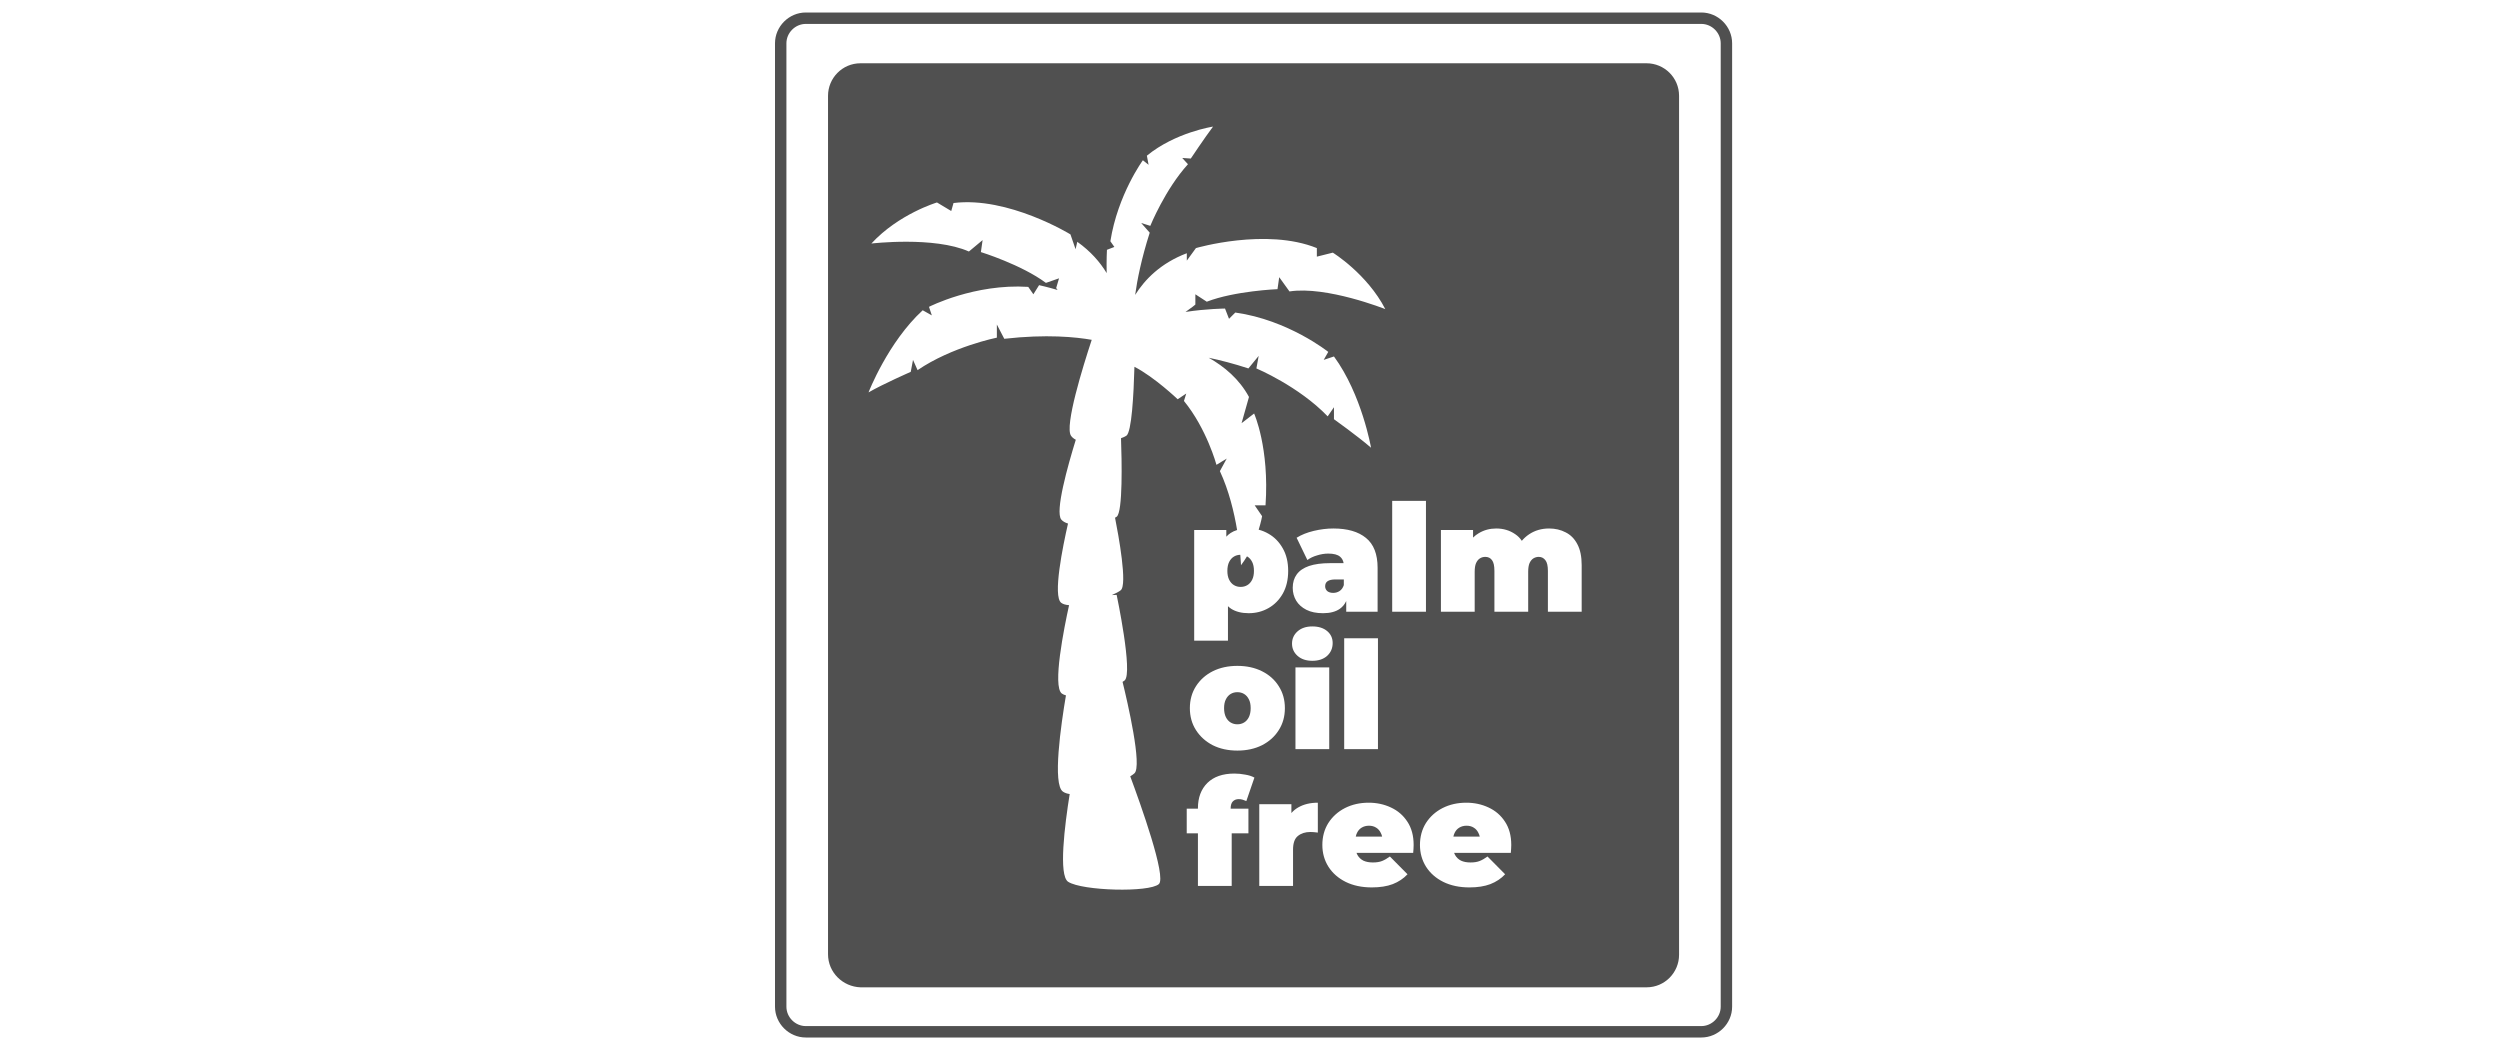 <svg width="200" height="84" viewBox="0 0 200 84" fill="none" xmlns="http://www.w3.org/2000/svg">
<path fill-rule="evenodd" clip-rule="evenodd" d="M64.464 1.913C63.621 1.913 62.913 2.621 62.913 3.464V80.536C62.913 81.379 63.621 82.087 64.464 82.087H136.106C136.949 82.087 137.657 81.379 137.657 80.536V3.464C137.657 2.621 136.949 1.913 136.106 1.913H64.464ZM62 3.464C62 2.117 63.117 1 64.464 1H136.106C137.453 1 138.57 2.117 138.57 3.464V80.536C138.57 81.883 137.453 83 136.106 83H64.464C63.117 83 62 81.883 62 80.536V3.464Z" fill="#505050"/>
<path fill-rule="evenodd" clip-rule="evenodd" d="M66.242 76.339V7.663C66.242 6.249 67.383 5.062 68.843 5.062H131.724C133.138 5.062 134.325 6.203 134.325 7.663V76.385C134.325 77.799 133.184 78.986 131.724 78.986H68.843C67.429 78.94 66.242 77.799 66.242 76.339ZM88.533 21.847C88.011 20.981 87.26 20.111 86.183 19.345L86.046 19.938L85.636 18.752C85.636 18.752 80.662 15.695 76.281 16.242L76.099 16.881L74.958 16.197C74.958 16.197 71.9 17.109 69.71 19.482C69.71 19.482 74.73 18.889 77.513 20.121L78.608 19.208L78.471 20.167C78.471 20.167 81.711 21.171 83.674 22.631L84.723 22.266L84.495 23.041C84.495 23.046 84.534 23.103 84.606 23.199C83.74 22.945 83.126 22.813 83.126 22.813L82.67 23.543L82.259 22.95C77.969 22.676 74.319 24.547 74.319 24.547L74.547 25.232L73.817 24.821C71.034 27.376 69.482 31.392 69.482 31.392C70.668 30.707 72.859 29.749 72.859 29.749L73.041 28.791L73.406 29.612C76.144 27.741 79.749 27.011 79.749 27.011V25.962L80.342 27.103C83.729 26.72 86.09 26.964 87.338 27.186C86.632 29.326 85.154 34.086 85.681 34.86C85.771 34.992 85.902 35.097 86.064 35.179C85.428 37.235 84.382 40.947 84.906 41.568C85.027 41.712 85.213 41.815 85.441 41.883C85.036 43.655 84.194 47.732 84.906 48.23C85.052 48.338 85.267 48.395 85.526 48.413C85.131 50.206 84.177 54.932 84.951 55.486C85.04 55.549 85.15 55.596 85.276 55.63C84.882 57.954 84.18 62.782 85.042 63.334C85.18 63.432 85.362 63.493 85.575 63.523C85.179 65.998 84.668 70.042 85.453 70.544C86.594 71.274 91.933 71.411 92.709 70.727C93.338 70.171 91.237 64.307 90.419 62.107C90.556 62.023 90.667 61.944 90.746 61.874C91.406 61.331 90.185 56.104 89.805 54.55C89.871 54.51 89.926 54.471 89.971 54.436C90.655 53.843 89.332 47.591 89.332 47.591L88.948 47.606C89.267 47.466 89.517 47.332 89.651 47.226C90.214 46.814 89.482 42.825 89.203 41.417C89.253 41.391 89.296 41.365 89.332 41.34C89.837 40.979 89.743 36.791 89.681 35.057C89.863 34.993 90.01 34.925 90.108 34.86C90.533 34.576 90.694 31.572 90.755 29.342C92.358 30.168 94.214 31.94 94.214 31.94L94.899 31.483L94.716 32.077C96.542 34.312 97.317 37.187 97.317 37.187L98.139 36.685L97.591 37.689C98.315 39.243 98.731 40.985 98.968 42.402C98.776 42.46 98.604 42.538 98.452 42.638C98.324 42.721 98.209 42.82 98.105 42.935V42.399H95.535V51.256H98.237V48.495C98.314 48.57 98.398 48.638 98.487 48.698C98.862 48.937 99.332 49.056 99.898 49.056C100.472 49.056 100.998 48.921 101.476 48.65C101.954 48.379 102.336 47.993 102.623 47.491C102.91 46.981 103.054 46.375 103.054 45.674C103.054 44.972 102.91 44.371 102.623 43.869C102.336 43.359 101.954 42.968 101.476 42.697C101.228 42.553 100.968 42.446 100.694 42.376C100.894 41.734 100.968 41.294 100.968 41.294L100.375 40.427H101.242C101.561 35.818 100.329 33.08 100.329 33.08L99.325 33.856L99.918 31.757C99.146 30.331 97.953 29.327 96.696 28.62C97.632 28.815 98.695 29.09 99.873 29.475L100.694 28.471L100.512 29.475C100.512 29.475 103.888 30.89 106.215 33.309L106.717 32.578V33.537C106.717 33.537 108.634 34.906 109.683 35.818C109.683 35.818 108.953 31.575 106.717 28.517L105.896 28.791L106.261 28.152C106.261 28.152 103.067 25.597 98.823 25.003L98.321 25.506L98.002 24.684C98.002 24.684 96.506 24.699 94.839 24.956C95.329 24.615 95.641 24.365 95.629 24.365V23.543L96.542 24.137C98.778 23.27 102.2 23.133 102.2 23.133L102.337 22.174L103.158 23.315C106.124 22.859 110.824 24.73 110.824 24.73C109.364 21.901 106.626 20.212 106.626 20.212L105.348 20.532V19.847C101.287 18.204 95.675 19.847 95.675 19.847L94.945 20.851V20.258C92.847 21.052 91.576 22.374 90.812 23.594C90.976 22.399 91.308 20.712 91.978 18.615L91.294 17.839L92.024 18.068C92.024 18.068 93.21 15.147 95.036 13.139L94.579 12.637L95.264 12.683C95.264 12.683 96.359 11.04 97.043 10.128C97.043 10.128 94.032 10.584 91.75 12.455L91.887 13.185L91.431 12.82C91.431 12.82 89.423 15.558 88.83 19.3L89.149 19.756L88.556 19.984C88.556 19.984 88.511 20.786 88.533 21.847ZM99.223 44.383C99.269 44.906 99.279 45.218 99.279 45.218C99.456 44.987 99.615 44.749 99.758 44.508C99.769 44.514 99.78 44.52 99.79 44.526C99.95 44.622 100.077 44.765 100.173 44.956C100.269 45.148 100.316 45.387 100.316 45.674C100.316 45.953 100.269 46.188 100.173 46.379C100.077 46.57 99.95 46.714 99.79 46.809C99.631 46.905 99.452 46.953 99.252 46.953C99.053 46.953 98.874 46.905 98.715 46.809C98.555 46.714 98.428 46.57 98.332 46.379C98.237 46.188 98.189 45.953 98.189 45.674C98.189 45.387 98.237 45.148 98.332 44.956C98.428 44.765 98.555 44.622 98.715 44.526C98.866 44.435 99.035 44.388 99.223 44.383ZM90.562 26.863L90.577 26.866L90.578 26.863L90.562 26.863ZM111.375 40.068V48.937H114.077V40.068H111.375ZM125.255 42.59C124.864 42.383 124.422 42.279 123.928 42.279C123.322 42.279 122.789 42.434 122.326 42.745C122.108 42.891 121.915 43.064 121.746 43.265C121.601 43.049 121.424 42.872 121.215 42.733C120.776 42.43 120.27 42.279 119.697 42.279C119.187 42.279 118.725 42.403 118.31 42.65C118.141 42.747 117.985 42.866 117.844 43.007V42.399H115.274V48.937H117.975V45.745C117.975 45.451 118.011 45.219 118.083 45.052C118.163 44.877 118.266 44.749 118.394 44.67C118.521 44.59 118.665 44.55 118.824 44.55C119.055 44.55 119.235 44.638 119.362 44.813C119.49 44.98 119.553 45.267 119.553 45.674V48.937H122.255V45.745C122.255 45.451 122.291 45.219 122.362 45.052C122.442 44.877 122.546 44.749 122.673 44.67C122.801 44.59 122.944 44.55 123.103 44.55C123.319 44.55 123.494 44.638 123.629 44.813C123.765 44.98 123.832 45.267 123.832 45.674V48.937H126.534V45.208C126.534 44.522 126.418 43.964 126.187 43.534C125.964 43.104 125.653 42.789 125.255 42.59ZM107.698 48.937V48.084C107.578 48.34 107.411 48.544 107.196 48.698C106.861 48.937 106.411 49.056 105.845 49.056C105.311 49.056 104.865 48.965 104.506 48.782C104.148 48.598 103.877 48.355 103.693 48.052C103.51 47.742 103.418 47.399 103.418 47.024C103.418 46.602 103.526 46.243 103.741 45.949C103.956 45.654 104.283 45.431 104.721 45.279C105.168 45.128 105.729 45.052 106.407 45.052H107.489C107.453 44.837 107.359 44.666 107.208 44.538C107.016 44.371 106.702 44.287 106.263 44.287C105.968 44.287 105.67 44.335 105.367 44.431C105.064 44.518 104.805 44.642 104.59 44.801L103.729 43.02C104.112 42.781 104.57 42.598 105.104 42.47C105.638 42.343 106.16 42.279 106.67 42.279C107.793 42.279 108.662 42.53 109.275 43.032C109.897 43.534 110.208 44.331 110.208 45.423V48.937H107.698ZM107.506 46.355V46.809C107.435 47.024 107.319 47.184 107.16 47.287C107.008 47.383 106.841 47.431 106.658 47.431C106.459 47.431 106.299 47.383 106.18 47.287C106.068 47.184 106.012 47.056 106.012 46.905C106.012 46.722 106.076 46.586 106.204 46.498C106.339 46.403 106.55 46.355 106.837 46.355H107.506ZM107.535 59.928V51.059H110.237V59.928H107.535ZM103.637 53.39V59.928H106.338V53.39H103.637ZM103.804 52.469C104.099 52.732 104.493 52.864 104.987 52.864C105.481 52.864 105.876 52.732 106.171 52.469C106.466 52.198 106.613 51.856 106.613 51.441C106.613 51.051 106.466 50.732 106.171 50.485C105.876 50.238 105.481 50.114 104.987 50.114C104.493 50.114 104.099 50.246 103.804 50.509C103.509 50.772 103.362 51.099 103.362 51.489C103.362 51.88 103.509 52.206 103.804 52.469ZM98.99 60.047C98.249 60.047 97.591 59.904 97.018 59.617C96.452 59.322 96.006 58.92 95.679 58.41C95.352 57.9 95.189 57.314 95.189 56.653C95.189 55.991 95.352 55.406 95.679 54.896C96.006 54.386 96.452 53.987 97.018 53.7C97.591 53.413 98.249 53.27 98.99 53.27C99.731 53.27 100.389 53.413 100.962 53.7C101.536 53.987 101.982 54.386 102.301 54.896C102.628 55.406 102.791 55.991 102.791 56.653C102.791 57.314 102.628 57.9 102.301 58.41C101.982 58.92 101.536 59.322 100.962 59.617C100.389 59.904 99.731 60.047 98.99 60.047ZM98.99 57.944C99.189 57.944 99.369 57.896 99.528 57.8C99.687 57.705 99.815 57.561 99.91 57.37C100.006 57.171 100.054 56.932 100.054 56.653C100.054 56.366 100.006 56.131 99.91 55.948C99.815 55.756 99.687 55.613 99.528 55.517C99.369 55.422 99.189 55.374 98.99 55.374C98.791 55.374 98.612 55.422 98.452 55.517C98.293 55.613 98.165 55.756 98.07 55.948C97.974 56.131 97.926 56.366 97.926 56.653C97.926 56.932 97.974 57.171 98.07 57.37C98.165 57.561 98.293 57.705 98.452 57.8C98.612 57.896 98.791 57.944 98.99 57.944ZM115.462 70.551C116.06 70.846 116.757 70.993 117.554 70.993C118.207 70.993 118.765 70.906 119.227 70.731C119.697 70.547 120.092 70.284 120.41 69.942L119 68.519C118.785 68.678 118.578 68.798 118.378 68.878C118.187 68.957 117.94 68.997 117.637 68.997C117.342 68.997 117.091 68.95 116.884 68.854C116.677 68.75 116.518 68.599 116.406 68.4C116.376 68.347 116.351 68.291 116.329 68.232H120.865C120.873 68.137 120.881 68.033 120.889 67.921C120.897 67.802 120.901 67.694 120.901 67.599C120.901 66.858 120.733 66.236 120.399 65.734C120.072 65.232 119.634 64.853 119.084 64.599C118.542 64.344 117.948 64.216 117.303 64.216C116.601 64.216 115.968 64.359 115.402 64.646C114.844 64.933 114.402 65.332 114.075 65.842C113.757 66.352 113.597 66.937 113.597 67.599C113.597 68.244 113.761 68.826 114.087 69.344C114.414 69.854 114.872 70.256 115.462 70.551ZM116.27 66.929C116.292 66.82 116.326 66.72 116.37 66.631C116.458 66.447 116.581 66.308 116.741 66.212C116.908 66.109 117.103 66.057 117.327 66.057C117.55 66.057 117.741 66.109 117.9 66.212C118.06 66.308 118.183 66.447 118.271 66.631C118.32 66.72 118.356 66.82 118.38 66.929H116.27ZM109.744 70.993C108.948 70.993 108.25 70.846 107.653 70.551C107.063 70.256 106.605 69.854 106.278 69.344C105.951 68.826 105.788 68.244 105.788 67.599C105.788 66.937 105.947 66.352 106.266 65.842C106.593 65.332 107.035 64.933 107.593 64.646C108.159 64.359 108.792 64.216 109.493 64.216C110.139 64.216 110.733 64.344 111.274 64.599C111.824 64.853 112.263 65.232 112.589 65.734C112.924 66.236 113.091 66.858 113.091 67.599C113.091 67.694 113.087 67.802 113.079 67.921C113.071 68.033 113.063 68.137 113.055 68.232H108.52C108.542 68.291 108.567 68.347 108.597 68.4C108.708 68.599 108.868 68.75 109.075 68.854C109.282 68.95 109.533 68.997 109.828 68.997C110.131 68.997 110.378 68.957 110.569 68.878C110.768 68.798 110.976 68.678 111.191 68.519L112.601 69.942C112.282 70.284 111.888 70.547 111.418 70.731C110.956 70.906 110.398 70.993 109.744 70.993ZM108.561 66.631C108.516 66.72 108.483 66.82 108.461 66.929H110.571C110.547 66.82 110.51 66.72 110.462 66.631C110.374 66.447 110.25 66.308 110.091 66.212C109.932 66.109 109.74 66.057 109.517 66.057C109.294 66.057 109.099 66.109 108.932 66.212C108.772 66.308 108.649 66.447 108.561 66.631ZM100.742 64.336V70.874H103.443V67.969C103.443 67.451 103.571 67.089 103.826 66.882C104.089 66.666 104.423 66.559 104.83 66.559C104.925 66.559 105.017 66.563 105.105 66.571C105.2 66.579 105.308 66.591 105.427 66.607V64.216C104.814 64.216 104.288 64.344 103.849 64.599C103.644 64.718 103.465 64.866 103.312 65.042V64.336H100.742ZM95.834 70.874V66.666H94.938V64.694H95.834V64.658C95.834 63.814 96.085 63.14 96.587 62.638C97.097 62.136 97.819 61.885 98.751 61.885C99.038 61.885 99.325 61.913 99.612 61.969C99.906 62.017 100.153 62.096 100.353 62.208L99.707 64.085C99.62 64.045 99.524 64.009 99.42 63.977C99.317 63.945 99.209 63.929 99.098 63.929C98.906 63.929 98.751 63.989 98.631 64.109C98.512 64.228 98.452 64.419 98.452 64.682V64.694H99.874V66.666H98.536V70.874H95.834Z" fill="#505050"/>
</svg>
